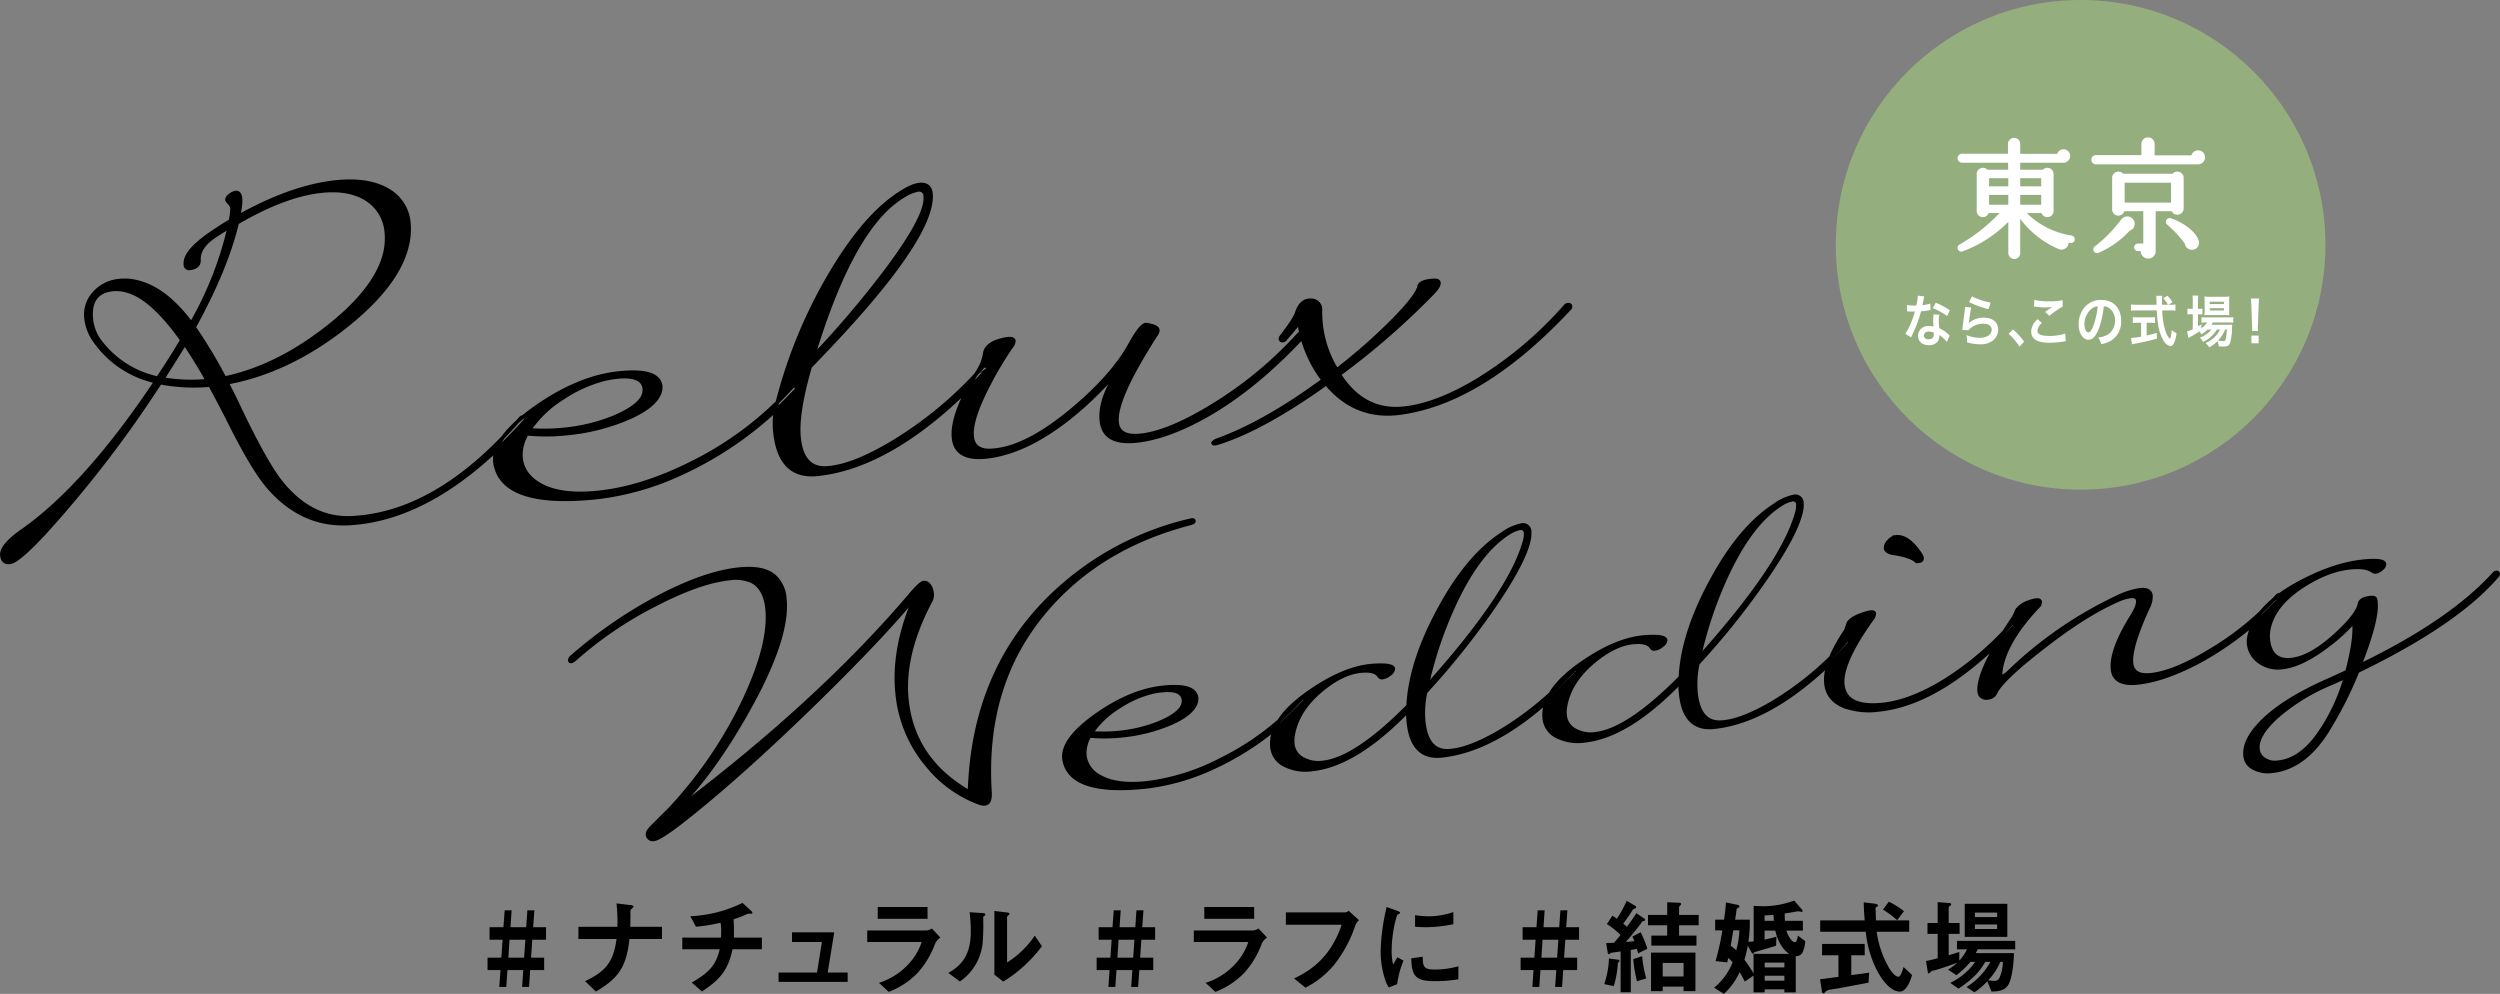 <svg id="kv_tit_relux_sp.svg" xmlns="http://www.w3.org/2000/svg" width="714.79" height="284.156" viewBox="0 0 714.79 284.156">
  <rect x="0" y="0" width="714.79" height="284.156" fill="#808080" stroke="none"/>
  <defs>
    <style>
      .cls-1, .cls-2, .cls-4, .cls-5 {
        fill-rule: evenodd;
      }

      .cls-2 {
        stroke: #000;
      }

      .cls-2, .cls-5 {
        stroke-width: 1px;
      }

      .cls-3 {
        fill: #98ba7c;
        opacity: 0.8;
      }

      .cls-4, .cls-5 {
        fill: #fff;
      }

      .cls-5 {
        stroke: #fff;
      }
    </style>
  </defs>
  <path id="_ナチュラル_ラフに_結婚式場" data-name="#ナチュラル #ラフに #結婚式場" class="cls-1" d="M1202.24,938.68v-3.571h-3.69l0.36-4.83h-2.01l-0.33,4.83h-4.5l0.33-4.83h-1.98l-0.36,4.83h-3.97v3.571h3.73l-0.36,5.13h-3.94v3.541h3.7l-0.34,4.83h1.99l0.33-4.83h4.53l-0.33,4.83h1.98l0.33-4.83h3.99V943.81h-3.75l0.36-5.13h3.93Zm-5.91,0-0.36,5.13h-4.5l0.33-5.13h4.53Zm39.06-.211v-3.48h-9.06c0.03-1.561.06-3.361,0.06-3.421a4.548,4.548,0,0,1,.06-1.47,7.425,7.425,0,0,0,.84-0.87,0.886,0.886,0,0,0-.9-0.45l-4.02-.48a44.07,44.07,0,0,1,.27,6.691H1211.5v3.48h10.9c-0.9,6.752-3.24,9.3-8.98,12.062l3.07,2.971c6.48-3.811,8.73-7.052,9.6-15.033h9.3Zm28.56,2.941v-3.331h-8.01c0-.509.03-0.66,0.03-1.44,0.03-1.05-.06-2.73-0.09-3.81a27.829,27.829,0,0,0,3.81-1.471,1.021,1.021,0,0,1,.45-0.12h0.96a0.2,0.2,0,0,0,.15-0.209,1.2,1.2,0,0,0-.36-0.6l-2.46-2.28a37.467,37.467,0,0,1-14.95,3.811l1.63,3a46.152,46.152,0,0,0,7.02-1.14,10.845,10.845,0,0,1,.18,2.4c0,0.99-.03,1.56-0.06,1.86H1241.2v3.331h10.69c-0.99,4.47-3.12,6.751-7.99,9.511l2.92,2.551c5.07-3.3,7.53-6.121,8.73-12.062h8.4Zm24.53,9.331v-2.67h-5.71l1.87-11.492h-12.07v2.76h8.55l-1.41,8.732h-10.98v2.67h19.75Zm22.84-18.032v-3.391h-14.25v3.391h14.25Zm3.66,5.341-2.43-2.581a3.508,3.508,0,0,1-1.47.57h-17.01v3.3h15.57a17.2,17.2,0,0,1-3.81,6.361,19.553,19.553,0,0,1-8.4,5.312l2.79,2.58a22.548,22.548,0,0,0,8.34-5.521,25.493,25.493,0,0,0,4.95-8.341A5.012,5.012,0,0,1,1314.98,938.05Zm29.04,2.49-2.04-3.03a26.644,26.644,0,0,1-7.92,7.68V932.079c0-.031.36-0.331,0.36-0.36a0.66,0.66,0,0,0,.33-0.45c0-.3-0.57-0.36-0.84-0.391l-3.48-.419v18.212l2.55,1.98A39.942,39.942,0,0,0,1344.02,940.54Zm-16.17-9.032c0-.33-0.33-0.419-0.87-0.45l-3.63-.24a44.027,44.027,0,0,1,.33,5.671c0,7.471-3.55,10.021-6.43,11.7l3.33,2.43a15.262,15.262,0,0,0,6.49-10.891,62.164,62.164,0,0,0,.15-7.381,0.4,0.4,0,0,1,.21-0.39A0.75,0.75,0,0,0,1327.85,931.508Zm48.54,7.172v-3.571h-3.69l0.36-4.83h-2.01l-0.33,4.83h-4.51l0.34-4.83h-1.99l-0.36,4.83h-3.96v3.571h3.72l-0.36,5.13h-3.93v3.541h3.69l-0.33,4.83h1.98l0.33-4.83h4.54l-0.33,4.83h1.98l0.33-4.83h3.99V943.81h-3.75l0.36-5.13h3.93Zm-5.91,0-0.36,5.13h-4.51l0.33-5.13h4.54Zm34.23-5.971v-3.391h-14.26v3.391h14.26Zm3.66,5.341-2.43-2.581a3.508,3.508,0,0,1-1.47.57h-17.02v3.3h15.58a17.2,17.2,0,0,1-3.81,6.361,19.514,19.514,0,0,1-8.41,5.312l2.8,2.58a22.548,22.548,0,0,0,8.34-5.521,25.493,25.493,0,0,0,4.95-8.341A5.012,5.012,0,0,1,1408.37,938.05Zm26.31-4.951-2.97-2.7a1.714,1.714,0,0,1-.99.479h-16.95v3.511h15.96c-3.09,9.061-8.43,12.931-13.62,15.362l3.27,2.641a26.124,26.124,0,0,0,8.22-6.572,36.969,36.969,0,0,0,6.03-11.221A3.608,3.608,0,0,1,1434.68,933.1Zm26.98,1.14v-3.481a20.931,20.931,0,0,1-7.11,1.23,26.451,26.451,0,0,1-3.84-.329v3.3c1.59,0.15,2.97.15,3.21,0.15A40.291,40.291,0,0,0,1461.66,934.239Zm1.44,15.752v-3.72a24.511,24.511,0,0,1-6.84.93c-3.03,0-3.33-.811-3.36-3.66l-3.27.449c0.09,5.071,1.23,6.541,6.69,6.541A41.006,41.006,0,0,0,1463.1,949.991Zm-15.69-5.34-1.77-.961c-0.66,1.171-.84,1.471-1.2,2.1a16.513,16.513,0,0,1-.42-4.111c0-4.531,1.29-9.961,1.74-10.231,0.06-.031.45-0.18,0.51-0.211a0.353,0.353,0,0,0,.15-0.269,1.276,1.276,0,0,0-.78-0.541l-3.06-1.11a59.2,59.2,0,0,0-1.26,6.841,53.084,53.084,0,0,0-.45,5.911,26.143,26.143,0,0,0,1.23,7.891,9.191,9.191,0,0,0,1.11,2.371l2.37-.931A26.616,26.616,0,0,1,1447.41,944.651Zm50.19-5.971v-3.571h-3.69l0.36-4.83h-2.01l-0.33,4.83h-4.5l0.33-4.83h-1.98l-0.36,4.83h-3.96v3.571h3.72l-0.36,5.13h-3.93v3.541h3.69l-0.33,4.83h1.98l0.33-4.83h4.53l-0.33,4.83h1.98l0.33-4.83h3.99V943.81h-3.75l0.36-5.13h3.93Zm-5.91,0-0.36,5.13h-4.5l0.33-5.13h4.53Zm39.18,14.7V942.37h-12.69v11.012h3.33v-1.291h5.97v1.291h3.39Zm-3.39-4.2h-5.97V945.31h5.97v3.871Zm4.32-14.642V931.6h-5.61v-2.161a1.051,1.051,0,0,1,.33-0.54,0.658,0.658,0,0,0,.24-0.45,0.361,0.361,0,0,0-.42-0.33l-3.54-.15V931.6h-5.49v2.94h5.49v2.971h-4.53v2.85h12.9v-2.85h-4.98v-2.971h5.61Zm-14.67,6.721a31.838,31.838,0,0,0-1.92-4.711l-2.37,1.23c0.24,0.45.48,1.111,0.57,1.32-1.02.12-1.29,0.12-2.46,0.211,1.56-1.74,3.06-3.571,4.47-5.461a0.9,0.9,0,0,1,.78-0.541,0.3,0.3,0,0,0,.27-0.329,0.408,0.408,0,0,0-.15-0.3l-2.34-1.589c-0.75,1.2-1.26,1.95-2.7,3.9-0.33-.3-0.45-0.39-1.05-0.9,1.17-1.591,1.74-2.43,2.55-3.69a1.121,1.121,0,0,1,.84-0.661,0.413,0.413,0,0,0,.3-0.39,0.365,0.365,0,0,0-.15-0.3l-2.55-1.5a31.9,31.9,0,0,1-2.82,5.13c-0.51-.359-0.75-0.539-1.26-0.87l-1.59,2.4a20.585,20.585,0,0,1,3.9,3.12c-0.36.481-.93,1.171-1.86,2.221-0.33,0-1.92.06-2.25,0.09l0.42,2.52a0.729,0.729,0,0,0,.39.691,3.544,3.544,0,0,0,.54-0.391,9.521,9.521,0,0,1,1.05-.18c0.06,0,.9-0.12,1.74-0.24v11.672h2.91V941.59c1.2-.18,1.41-0.21,1.74-0.27,0.03,0.09.36,1.17,0.36,1.26Zm-0.33,8.491a35.1,35.1,0,0,1-1.17-6.361l-2.52.841a37.147,37.147,0,0,0,1.05,6.33Zm-7.62-5.071a0.492,0.492,0,0,0-.51-0.3l-2.52-.33a25.709,25.709,0,0,1-1.35,7.321l2.73,0.571a28.736,28.736,0,0,0,1.17-6.661A1.028,1.028,0,0,0,1509.18,944.68Zm53.1-5.581-2.13-1.62c-0.06.36-.24,1.92-0.81,1.92-0.78,0-1.89-1.469-2.46-3.33h4.71v-2.79h-5.13c-0.06-.81-0.06-1.351-0.06-2.1,0.6-.089,2.19-0.33,3.21-0.54,0.21-.03.42-0.09,0.54-0.09,0.18,0,.93.15,1.08,0.15a0.252,0.252,0,0,0,.3-0.21,1.494,1.494,0,0,0-.39-0.66l-2.04-2.34a25.5,25.5,0,0,1-8.97,1.62l-2.61-.09v10.141c-0.27.031-.9,0.091-1.5,0.12a36.625,36.625,0,0,0,.39-6.33h-4.2c0.12-.66.21-1.2,0.45-3.031a0.456,0.456,0,0,1,.33-0.3,0.72,0.72,0,0,0,.48-0.45,0.7,0.7,0,0,0-.66-0.48l-3.21-.66c-0.12,1.83-.27,2.97-0.54,4.921h-2.55v3.06h2.07a79.172,79.172,0,0,1-1.95,8.791l3.33,0.361c0.21-.9.24-0.99,0.3-1.261a7.968,7.968,0,0,1,1.23,1.23,17.416,17.416,0,0,1-5.28,7.262l2.79,1.77a18.773,18.773,0,0,0,4.5-6.211,26.307,26.307,0,0,1,1.47,2.7l2.52-1.71v4.8h3.18v-0.87h5.64v0.87h3.24V943.36a1.909,1.909,0,0,0,1.98-1.11A9.159,9.159,0,0,0,1562.28,939.1Zm-4.59,3.631h-10.2v5.611a32.429,32.429,0,0,0-2.61-3.93,35.161,35.161,0,0,0,.96-3.991l1.08,1.89a0.71,0.71,0,0,0,.39.39c0.09,0,.36-0.42.45-0.45,0.09-.06,5.22-1.5,6.18-1.86l0.09-2.58c-0.51.149-1.26,0.39-3.39,0.839v-2.58h3.06C1554.54,939.61,1556.07,941.68,1557.69,942.73Zm-1.38,3.871h-5.64v-1.38h5.64v1.38Zm-3-13.322h-2.67v-1.56c0.93,0,1.47-.06,2.55-0.151C1553.22,932.048,1553.25,932.649,1553.31,933.279Zm3,17.1h-5.64v-1.411h5.64v1.411Zm-12.87-14.373a25.26,25.26,0,0,1-.9,5.7,12.782,12.782,0,0,0-1.59-1.29c0.12-.72.69-3.961,0.75-4.411h1.74Zm47.05-5.49a23.256,23.256,0,0,0-4.32-2.7l-1.68,2.25a26.664,26.664,0,0,1,4.05,3.031Zm2.31,18.242-2.43-2.28c-0.18.69-.78,2.79-1.44,2.79-0.69,0-1.68-.81-2.82-2.73a28.462,28.462,0,0,1-3.42-10.142h9.3v-3.24h-9.51c-0.03-1.2-.03-1.651-0.12-3.45a0.473,0.473,0,0,1,.36-0.421,0.425,0.425,0,0,0,.33-0.36c0-.42-0.51-0.51-1.35-0.6L1579,928c0,1.711.09,2.76,0.27,5.161h-12.73v3.24h13.03a31.257,31.257,0,0,0,2.55,9.692c1.11,2.55,3.96,7.411,7.2,7.411C1591.42,953.5,1592.56,949.661,1592.8,948.761Zm-12.27-.66c-2.52.36-3.15,0.45-5.1,0.69V943.12h3.84v-3.24h-12.19v3.24h4.68V949.3c-2.55.33-3.6,0.48-5.25,0.69l0.57,3.691a0.373,0.373,0,0,0,.39.33c0.21,0,.24-0.06.63-0.51a2.279,2.279,0,0,1,1.44-.57c0.33-.06,1.8-0.271,2.1-0.331,0.03,0,6.13-1.139,8.74-1.649Zm39.52-10.231v-9.452h-12.18v9.452h12.18Zm-2.91-5.671h-6.36v-1.261h6.36V932.2Zm0,3.42h-6.36v-1.29h6.36v1.29Zm5.16,5.821v-2.43h-16.65v2.43h2.85a11.547,11.547,0,0,1-2.19,3.211V942.16c-0.99.36-1.98,0.66-3.03,0.96V937h3.12v-3.091h-3.12v-4.441a0.652,0.652,0,0,1,.39-0.45,0.652,0.652,0,0,0,.33-0.48,0.39,0.39,0,0,0-.39-0.33l-3.48-.27v5.971h-2.91V937h2.91v6.99c-1.05.27-2.37,0.6-3.33,0.78l0.54,3.36a0.246,0.246,0,0,0,.21.211,1.04,1.04,0,0,0,.57-0.48c0.18-.21.3-0.24,1.41-0.51,0.87-.21,4.17-1.32,6.21-2.1a16.989,16.989,0,0,1-2.64,1.981l2.37,1.59a22.82,22.82,0,0,0,4.02-3.811h1.38a18.482,18.482,0,0,1-7.14,6l2.34,1.649a29.47,29.47,0,0,0,4.71-3.72,16.26,16.26,0,0,0,2.94-3.931h1.5a19.778,19.778,0,0,1-6.84,7.2l2.25,1.5a19.311,19.311,0,0,0,3.69-3.151l1.2,2.941c2.4-.03,3.87-0.451,4.77-1.86,1.05-1.651,1.62-6.062,1.65-9.122h-10.92a9.06,9.06,0,0,0,.54-1.08h10.74Zm-3.54,3.57a11.339,11.339,0,0,1-.96,4.591,1.5,1.5,0,0,1-1.59.84,8.142,8.142,0,0,1-1.62-.179,17.232,17.232,0,0,0,3.45-5.252h0.72Z" transform="translate(-1046.12 -670)"/>
  <path id="kv_tit_relux" class="cls-2" d="M1196.44,789.668a0.511,0.511,0,0,0-.58-0.47,1.11,1.11,0,0,0-.94.4q-22.245,25.777-45.51,28.222c-0.95.1-1.9,0.175-2.86,0.224q-11.625.465-20.11-10.248-4.185-5.172-11.57-20.551-1.77-3.834-3.85-7.789,17.265-3.175,33.25-15.6,15.435-12.06,18.19-23.318a19.445,19.445,0,0,0,.58-6.719,11.864,11.864,0,0,0-6.24-9.592q-5.565-3.158-14.72-2.2-12.45,1.309-27.79,9.824,0.4-1.864.57-3.246,0.36-3.755-1.36-3.574a3.419,3.419,0,0,0-1.62.815,1.721,1.721,0,0,0-.89,1.27,2.656,2.656,0,0,0,.7.949,2.642,2.642,0,0,1,.77,1.55,20.294,20.294,0,0,1-.46,3.538q-2.355,1.385-4.2,2.641-9.09,5.888-8.68,9.787a1.045,1.045,0,0,0,1.19,1.165c1.85-.195,2.75-0.972,2.71-2.333-0.11-2.466,1.28-4.686,4.15-6.656q1.98-1.347,4.49-2.823a101.215,101.215,0,0,1-10.84,27.535q-7.875-10.626-16.67-12.129a14.048,14.048,0,0,0-3.81-.131,10.938,10.938,0,0,0-7.28,3.572,9.124,9.124,0,0,0-2.34,7.376,13.9,13.9,0,0,0,2.75,6.69,28.649,28.649,0,0,0,17.19,11.24q-19.92,29.855-38.22,42.7-6.075,4.281-5.79,6.981c0.16,1.5.91,2.18,2.26,2.038q2.4-.252,10.1-8.571a332.257,332.257,0,0,0,32.9-42.824,51.322,51.322,0,0,0,14.25.7q2.445,4.521,4.93,9.343,7.23,14.64,11.79,19.847,9.675,11.2,23.17,10.384,24.885-1.4,49.96-29.144a1.349,1.349,0,0,0,.43-0.88h0Zm-57.58-25.394q-14.04,10.777-28.51,13.811a145.039,145.039,0,0,0-8.73-14.51q9.225-16.774,12.33-29.882,13.575-7.931,24.08-9.035,8.25-.867,13.32,2.608a12.25,12.25,0,0,1,5.22,9.208,18.2,18.2,0,0,1-.82,7.347q-3.135,9.932-16.89,20.453h0Zm-46.23,14.08q4.095-6.422,6.3-10.067,3.135,4.6,6.49,10.544a47.523,47.523,0,0,1-12.79-.477h0Zm-1.39-.233a27.933,27.933,0,0,1-15.98-9.849,12.668,12.668,0,0,1-3-6.891q-0.825-7.878,6.15-8.611a10.942,10.942,0,0,1,3.83.356q7.17,1.825,15.89,14.107-3.03,5.1-6.89,10.888h0Zm182.68,2.721a0.516,0.516,0,0,0-.58-0.47,1.011,1.011,0,0,0-.87.4,95.363,95.363,0,0,1-28.39,21.491q-14.19,7.18-26.86,8.513-10.89,1.143-16.78-2.257-4.92-2.82-5.37-7.78a11.805,11.805,0,0,1,1.73-6.7,56.872,56.872,0,0,0,11.67-.089A59.027,59.027,0,0,0,1224.7,790c4.92-2.008,8.1-4.2,9.51-6.575a5.1,5.1,0,0,0,.83-2.969q-0.525-5.025-12.01-3.82-11.55,1.215-23.91,9.947-12.7,9-11.43,16.068,2.3,12.427,29.15,9.6a78.512,78.512,0,0,0,23.57-6.649,102.421,102.421,0,0,0,33.07-23.879,1.232,1.232,0,0,0,.44-0.881h0Zm-52.29,8.454a51.071,51.071,0,0,1-14.12,3.456,54.634,54.634,0,0,1-10,.141,31.526,31.526,0,0,1,9.44-9.032,38.656,38.656,0,0,1,12.02-5.436,30.334,30.334,0,0,1,3.51-.6q7.425-.78,7.86,3.346a4.554,4.554,0,0,1-1.04,3.143q-1.935,2.554-7.67,4.978h0Zm106.91-14.2a0.548,0.548,0,0,0-.65-0.462,1.01,1.01,0,0,0-.87.394,110.813,110.813,0,0,1-25.52,21.342q-11.91,7.168-19.4,7.425c-4.38.107-6.89-2.766-7.5-8.618q-0.72-6.9,3.17-20.357,31.155-31.872,34.24-45.849,1.425-6.672-3-6.208-2.85.3-7.91,4.093-9.555,7.227-18.96,23.838a140.177,140.177,0,0,0-13.98,35.223,22.008,22.008,0,0,0-.47,7.711q1.38,13.131,12.18,11.994,22.65-2.38,48.16-29.638a1.172,1.172,0,0,0,.51-0.888h0Zm-28.18-28.933a281.053,281.053,0,0,1-21.69,25.679q11.085-36.664,25.33-45.518a12.07,12.07,0,0,1,4.57-2,1.7,1.7,0,0,1,2.08,1.753,8.137,8.137,0,0,1-.15,2.215Q1309.345,733.959,1300.36,746.168Zm118.65,19.424a0.51,0.51,0,0,0-.58-0.47,1.114,1.114,0,0,0-.94.4,111.459,111.459,0,0,1-24.06,20.05q-12.96,8.038-21.22,8.9c-4.15.436-6.37-.8-6.68-3.7q-0.615-5.925,8.5-20.843,1.755-2.913,2.86-4.548a2.088,2.088,0,0,0,.28-1.015c-0.08-.7-1.14-1.219-3.2-1.56-0.98-.2-2.56,1.664-4.72,5.591q-4.9,8.955-16.4,18.6-12.765,10.695-22.21,11.687c-0.65.068-1.26,0.107-1.81,0.115q-4.335-.079-4.75-4.01-0.51-4.836,4.93-15.188a99.61,99.61,0,0,1,6.26-10.439,2.71,2.71,0,0,0,.73-1.681c-0.08-.753-1.18-0.867-3.29-0.341q-4.665,1.1-5.05,3.968a13.394,13.394,0,0,1-2.03,5.178q-7.59,12.33-6.88,18.977,0.7,6.8,10.78,5.206,11.565-1.824,24.53-12.777a101.993,101.993,0,0,0,12.4-12.571q-6.12,8.762-5.45,15.213,0.705,6.753,10.01,5.775,8.85-.932,20.1-7.27,13.875-7.906,27.38-22.373a1.172,1.172,0,0,0,.51-0.888h0Zm76.18-8.007a0.548,0.548,0,0,0-.65-0.462,1.011,1.011,0,0,0-.87.395,109.65,109.65,0,0,1-25.23,21.235q-11.7,6.995-20.93,7.965-11.55,1.214-18.46-9.665a214.557,214.557,0,0,0,26.82-23.375c1.18-1.236,1.74-2.18,1.67-2.831-0.05-.5-0.53-0.727-1.43-0.683q-4,.192-4.29,1.816-0.555,2.637-7.2,9.4a161.139,161.139,0,0,1-16.31,14.382,31.42,31.42,0,0,1-4.63-17.338,2.607,2.607,0,0,0-2.4-2.555q-3.135-.353-4.4,3.573-0.63,1.887-4.37,6.755-0.6.745-.03,1.141a0.968,0.968,0,0,0,1.23-.509q1.9-2.1,3.85-4.576a35.2,35.2,0,0,0,6.88,16.419q-16.62,12.215-30.21,17.132a2.361,2.361,0,0,0-1.28.817c0.04,0.349.59,0.342,1.67-.023q12.765-4.074,30.69-16.879,8.415,10.113,21.21,8.39,23.4-3.219,48.16-29.638a1.174,1.174,0,0,0,.51-0.889h0Zm-148.14,82.462q-22.725,21.745-23.74,56.441-16.08-9.233-17.88-26.337-1.365-13.023,6.89-28.517a3.791,3.791,0,0,0,.13-2.866,3.151,3.151,0,0,0-1.25-1.993,1.907,1.907,0,0,0-1.05-.193q-0.9.1-4.03,3.823-26.145,30.66-67.03,61.415,10.635-10.341,21-28.846,11.6-20.757,10.44-31.742a9.492,9.492,0,0,0-3.05-6.536q-3.135-2.7-10.16-1.966-9.24.972-21.68,7.316A130.337,130.337,0,0,0,1209.7,857.7a1.456,1.456,0,0,0-.68,1.042c0.07,0.641.6,0.524,1.6-.349a108.66,108.66,0,0,1,22.42-15.283q12.945-6.761,21.53-7.663a11.57,11.57,0,0,1,6.51.772q3.72,1.917,4.34,7.737,1.05,10.024-6.54,26.172a122.87,122.87,0,0,1-21.29,31.244q-0.555.543-4.78,4.75c-1.1,1.087-1.62,1.891-1.57,2.41a1.5,1.5,0,0,0,1.91,1.438q1.98-.21,10.49-7.05,15.495-12.429,35.7-32.151,19.035-18.626,28.29-29.915-6.345,14.685-5,27.468a37.328,37.328,0,0,0,8.86,20.852,34.385,34.385,0,0,0,14.63,10.418,3.793,3.793,0,0,0,1.6.255c1.12-.117,1.61-1.261,1.46-3.43q-1.935-31.109,16.19-52.127,15.465-18.009,41.22-24.66c0.63-.188.93-0.421,0.9-0.7-0.07-.275-0.36-0.346-0.88-0.212a84.565,84.565,0,0,0-39.56,21.332h0Zm72.31,29.84a0.416,0.416,0,0,0-.47-0.376,0.813,0.813,0,0,0-.69.316,76.225,76.225,0,0,1-22.71,17.193,62.374,62.374,0,0,1-21.49,6.81q-8.715.915-13.42-1.805a7.774,7.774,0,0,1-4.3-6.224,9.53,9.53,0,0,1,1.38-5.363,45.494,45.494,0,0,0,9.34-.072,47.3,47.3,0,0,0,12.99-3.155q5.9-2.409,7.61-5.259a4.1,4.1,0,0,0,.66-2.375q-0.435-4.022-9.61-3.057-9.24.972-19.13,7.957-10.155,7.2-9.14,12.855,1.83,9.942,23.32,7.683a62.949,62.949,0,0,0,18.86-5.32,81.914,81.914,0,0,0,26.45-19.1,0.991,0.991,0,0,0,.35-0.705h0Zm-41.83,6.764a40.953,40.953,0,0,1-11.3,2.765,43.857,43.857,0,0,1-8,.112,25.21,25.21,0,0,1,7.56-7.226,30.83,30.83,0,0,1,9.61-4.348,23.457,23.457,0,0,1,2.81-.476q5.94-.625,6.28,2.675a3.628,3.628,0,0,1-.82,2.515q-1.545,2.043-6.14,3.983h0Zm119.7-14.948a0.413,0.413,0,0,0-.46-0.376,0.9,0.9,0,0,0-.76.322,89.25,89.25,0,0,1-20.35,17.067q-9.54,5.734-15.58,5.945-6,.146-6.89-8.378a28.135,28.135,0,0,1,.52-8.367,222.01,222.01,0,0,0,19.12-23.856q8.565-12.367,10.25-18.857a8.989,8.989,0,0,0,.39-3.2,1.867,1.867,0,0,0-2.32-1.88,13.88,13.88,0,0,0-5.33,2.381q-10.125,6.465-18.44,22.024-8.07,14.988-8.66,27.306-15.03,15.174-24.4,16.156a9.2,9.2,0,0,1-5.5-.938,5.372,5.372,0,0,1-3.07-4.471,8.2,8.2,0,0,1,.07-2.132q1.125-7.276,8.15-13.114,6.195-5.142,11.69-5.475,3.72-.272,4.76,1.441a0.955,0.955,0,0,0,1.02.439,3.92,3.92,0,0,0,2.04-1,2.1,2.1,0,0,0,1.03-1.5q-0.135-1.318-5.63-.986-8.37.516-18.55,7.654-11.355,7.931-10.54,15.733a6.394,6.394,0,0,0,3.54,5.089,13.237,13.237,0,0,0,7.99,1.284q12.36-1.3,27.31-16.706a31.042,31.042,0,0,0,.16,3.26q1.1,10.443,9.5,9.559,18.12-1.9,38.53-23.709a0.976,0.976,0,0,0,.41-0.711h0Zm-43.11,4.409a112.89,112.89,0,0,1,8.16-23.978q6.855-14.493,15.28-19.749a8.309,8.309,0,0,1,3.08-1.294,1.333,1.333,0,0,1,1.66,1.343,6.755,6.755,0,0,1-.3,2.337q-4.035,14.745-27.88,41.341h0Zm120.96-12.592a0.413,0.413,0,0,0-.46-0.375,0.9,0.9,0,0,0-.76.321,89.281,89.281,0,0,1-20.35,17.068q-9.54,5.734-15.58,5.945-6,.144-6.89-8.378a28.14,28.14,0,0,1,.52-8.368,221.9,221.9,0,0,0,19.12-23.855q8.565-12.367,10.25-18.857a8.991,8.991,0,0,0,.39-3.2,1.867,1.867,0,0,0-2.32-1.88,13.88,13.88,0,0,0-5.33,2.381q-10.125,6.465-18.44,22.023-8.07,14.989-8.66,27.306-15.03,15.174-24.4,16.157a9.2,9.2,0,0,1-5.5-.938,5.373,5.373,0,0,1-3.07-4.471,8.2,8.2,0,0,1,.07-2.132q1.125-7.276,8.15-13.114,6.2-5.142,11.68-5.475,3.735-.272,4.77,1.441a0.957,0.957,0,0,0,1.02.439,3.963,3.963,0,0,0,2.04-1,2.1,2.1,0,0,0,1.03-1.5q-0.135-1.318-5.63-.986-8.37.516-18.55,7.654-11.355,7.931-10.54,15.732a6.394,6.394,0,0,0,3.54,5.09,13.229,13.229,0,0,0,7.99,1.283q12.36-1.3,27.31-16.705a31.023,31.023,0,0,0,.16,3.259q1.095,10.445,9.5,9.56,18.12-1.9,38.53-23.71a0.976,0.976,0,0,0,.41-0.711h0Zm-43.11,4.41a112.871,112.871,0,0,1,8.16-23.978q6.855-14.495,15.28-19.75a8.327,8.327,0,0,1,3.08-1.294,1.334,1.334,0,0,1,1.66,1.343,6.758,6.758,0,0,1-.3,2.338q-4.035,14.745-27.88,41.341h0Zm56.26-34.433a3.417,3.417,0,0,0-2.06,1.217,2.71,2.71,0,0,0-.94,2.01q0.12,1.143,2.34,1.514,4.38,0.633,6.16,1.963a1.288,1.288,0,0,0,1.29.227,0.774,0.774,0,0,0,.64-0.915,2.109,2.109,0,0,0-.34-0.875q-3.615-5.505-7.09-5.141h0Zm34.06,25.061a0.437,0.437,0,0,0-.52-0.37,0.8,0.8,0,0,0-.69.316,87.169,87.169,0,0,1-19,16.135q-9.69,5.934-17.62,6.767-10.74,1.13-11.45-5.653-0.645-6.122,8.24-18.585a3.462,3.462,0,0,0,.79-1.722q-0.105-.959-3.15.088-3.39,1.147-4.28,2.574c-0.25.714-.5,1.428-0.74,2.142q-6.3,9.341-5.69,15.161,0.48,4.623,5.18,6.556a20.862,20.862,0,0,0,10,1.012q18.12-1.905,38.52-23.711a0.91,0.91,0,0,0,.41-0.71h0Zm76.05-8.114a0.416,0.416,0,0,0-.47-0.376,0.812,0.812,0,0,0-.69.315,82.813,82.813,0,0,1-19.23,15.675q-10.215,6.171-16.87,6.871-5.1.535-5.51-3.3-0.48-4.56,4.71-15.847a7.176,7.176,0,0,0,.85-3.427q-0.21-2.04-3.15-1.732a22.538,22.538,0,0,0-6.75,2.226,115.093,115.093,0,0,0-30.72,21.251,6.99,6.99,0,0,1-1.28,1.016,1.254,1.254,0,0,1-.89.244,0.467,0.467,0,0,1-.24-0.521q0.57-8.554,10.6-19.258a2.09,2.09,0,0,0,.76-1.475c-0.05-.44-0.43-0.622-1.15-0.547a8.6,8.6,0,0,0-1.95.509,6.994,6.994,0,0,0-3.52,2.311c-0.29.679-.61,1.36-0.94,2.041q-10.5,15.608-9.9,21.307a1.96,1.96,0,0,0,.64,1.391,2.27,2.27,0,0,0,2.1.385,2.442,2.442,0,0,0,1.92-1.355q1.665-3.755,13.34-12.81,12.495-9.807,22.14-13.917a12.252,12.252,0,0,1,3.13-.875c1.28-.134,1.96.259,2.06,1.179,0.11,1-.45,2.475-1.66,4.422q-6.12,9.808-5.55,15.269,0.48,4.562,7.2,3.854,7.68-.807,17.85-6.244a90.455,90.455,0,0,0,22.82-17.872,0.992,0.992,0,0,0,.35-0.705h0Zm62.07-6.4a0.416,0.416,0,0,0-.47-0.376,0.807,0.807,0,0,0-.69.316q-12.345,13.676-38.44,26.309,5.6-14.3,4.51-18.92c-0.09-.436-0.57-0.607-1.45-0.515q-2.88.3-3.15,1.847-0.585,3.1-6.95,8.923-7.1,6.389-12.5,6.956-5.94.625-6.6-5.721a9.909,9.909,0,0,1,.12-2.859q1.32-7.039,9.91-12.542,7.44-4.778,14.26-5.19c2.49-.184,4.32.153,5.51,1.01a1.444,1.444,0,0,0,.99.247,3.128,3.128,0,0,0,1.58-.863,1.814,1.814,0,0,0,.85-1.394c-0.08-.761-1.46-1.08-4.16-0.958q-9.3.431-20.1,6.238-12.585,6.725-14.46,15.416a5.888,5.888,0,0,0-.14,2.079,7.157,7.157,0,0,0,2.83,5.042,9.1,9.1,0,0,0,6.86,1.767q5.4-.57,12.71-6.07a49.439,49.439,0,0,0,7.7-7q0.555,4.676-1.96,14.224c-1.97.935-3.97,1.853-6.02,2.757q-12.585,5.63-18.65,11.912-4.935,5.128-4.48,9.39a4.2,4.2,0,0,0,1.99,3.311,8.655,8.655,0,0,0,5.76,1.154q8.895-.933,15.42-10.965a109.437,109.437,0,0,0,9.01-17.634q28.35-13.72,39.86-27.188a0.989,0.989,0,0,0,.35-0.7h0Zm-51.85,46.53q-4.995,6.715-11.06,7.352a5.74,5.74,0,0,1-4.03-.85,3.918,3.918,0,0,1-1.76-2.909q-0.4-3.843,5.23-9.047a56.194,56.194,0,0,1,15.96-9.809c1.05-.474,2.32-1.053,3.83-1.736a52.932,52.932,0,0,1-8.17,17h0Z" transform="translate(-1046.12 -670)"/>
  <g id="mark_area_natural">
    <circle id="楕円形_1" data-name="楕円形 1" class="cls-3" cx="594.88" cy="70" r="70"/>
    <path id="なら_この式場_" data-name="なら、この式場！" class="cls-4" d="M1594.47,754.53a18.929,18.929,0,0,1-.43,2.8c-0.32.016-.56,0.016-0.73,0.016a8.923,8.923,0,0,1-1.93-.145v1.834l0.76,0.016c0.3,0.016.38,0.016,0.57,0.016,0.17,0,.26,0,0.9-0.016a26,26,0,0,1-1.34,3.8,15.329,15.329,0,0,1-1.39,2.573l1.64,1.029c0.09-.193.09-0.193,0.28-0.579,0.54-1.125.67-1.415,1-2.2a34.525,34.525,0,0,0,1.57-4.663c0.88-.081,1.76-0.194,2.27-0.29a2.471,2.471,0,0,1,.46-0.08l-0.05-1.85a10.9,10.9,0,0,1-2.28.45c0.16-.707.23-1.029,0.3-1.415a7.482,7.482,0,0,1,.23-1.077Zm9.14,4.181a21.369,21.369,0,0,0-4.03-2.155l-0.85,1.56a16.69,16.69,0,0,1,4.11,2.251Zm-0.06,7.253a2.272,2.272,0,0,1-.21-0.225,6.329,6.329,0,0,0-.5-0.435,8.822,8.822,0,0,0-2.26-1.479,19.239,19.239,0,0,1-.13-2.2,5.733,5.733,0,0,1,.18-1.625l-1.66-.1a9.132,9.132,0,0,0-.12,1.624c0,0.483.03,1.11,0.08,1.849a6.363,6.363,0,0,0-1.33-.144,2.816,2.816,0,0,0-3.09,2.766c0,1.64,1.23,2.7,3.12,2.7a3.084,3.084,0,0,0,2.37-.9,2.755,2.755,0,0,0,.61-1.705,2.7,2.7,0,0,0-.03-0.321,8.927,8.927,0,0,1,2.19,1.994Zm-4.57-.884s0.03,0.385.03,0.546a1.231,1.231,0,0,1-1.44,1.351,1.146,1.146,0,0,1-1.4-1.045,1.28,1.28,0,0,1,1.53-1.11A3.211,3.211,0,0,1,1598.98,765.08Zm10.13-8.717a23.933,23.933,0,0,0,5.57,2.01l0.59-1.849a19.8,19.8,0,0,1-5.33-1.785Zm-1.14,1.415a7.971,7.971,0,0,1-.09.933c-0.25,1.9-.48,3.683-0.6,4.679-0.07.612-.07,0.676-0.11,0.966l1.8,0.064a3.252,3.252,0,0,1,.64-0.692,6.005,6.005,0,0,1,3.56-1.174c1.51,0,2.41.644,2.41,1.722,0,1.366-1.4,2.315-3.41,2.315a10.355,10.355,0,0,1-3.84-.8,7.879,7.879,0,0,1,.21,2.074,11.762,11.762,0,0,0,3.64.564,5.684,5.684,0,0,0,3.78-1.094,4.089,4.089,0,0,0,1.47-3.1c0-2.059-1.6-3.409-4.03-3.409a6.285,6.285,0,0,0-4.33,1.528l-0.03-.033c0.04-.241.04-0.241,0.07-0.466,0.19-1.576.43-3.072,0.64-3.956Zm12.45,7.671a16.382,16.382,0,0,1,3.1,3.666l1.33-1.4a17.948,17.948,0,0,0-3.21-3.539Zm7.23-7.8a3.912,3.912,0,0,1,.53.048,19.871,19.871,0,0,0,2.62.194,13.456,13.456,0,0,0,2.14-.129c-0.66.419-1.36,0.9-2.1,1.431l1.24,1.11a26.089,26.089,0,0,1,3.82-2.67l-0.06-1.8a15.785,15.785,0,0,1-3.77.306,16.74,16.74,0,0,1-4.29-.4Zm1.06,3.635a4.682,4.682,0,0,0-1.84,3.49,2.737,2.737,0,0,0,1.83,2.685,9.121,9.121,0,0,0,3.57.531,21.7,21.7,0,0,0,3.85-.354,5.163,5.163,0,0,1,.63-0.064l-0.15-2.2a13.712,13.712,0,0,1-4.49.675c-2.41,0-3.46-.45-3.46-1.5a3.156,3.156,0,0,1,1.3-2.2Zm18.92-3.731a2.852,2.852,0,0,1,1.44.482,4.1,4.1,0,0,1,1.76,3.571,4.649,4.649,0,0,1-1.98,4.02,7.02,7.02,0,0,1-2.85.885,5.274,5.274,0,0,1,.87,1.881,8.631,8.631,0,0,0,2.25-.675,6.267,6.267,0,0,0,3.47-6c0-3.619-2.23-5.966-5.66-5.966a6.068,6.068,0,0,0-4.91,2.251,7.4,7.4,0,0,0-1.58,4.68c0,2.589,1.18,4.455,2.81,4.455,1.17,0,2.08-.949,2.9-3.024A25.773,25.773,0,0,0,1647.63,757.553Zm-1.74.016A22.953,22.953,0,0,1,1644.7,763c-0.51,1.384-1,2.059-1.47,2.059-0.63,0-1.13-1.045-1.13-2.364a5.636,5.636,0,0,1,1.95-4.342A3.389,3.389,0,0,1,1645.89,757.569Zm20.23-.434,1.16-.74a13.478,13.478,0,0,0-1.42-1.817l-1.24.659a9.738,9.738,0,0,1,1.36,1.9h-1.69c-0.01-.531-0.01-1-0.01-1.271,0-.466.01-0.9,0.05-1.3h-1.73a9.063,9.063,0,0,1,.09,1.254c0,0.483,0,.483.04,1.319h-5.65a11.946,11.946,0,0,1-1.68-.1v1.8a13.549,13.549,0,0,1,1.68-.1h5.71a27.683,27.683,0,0,0,.34,3.827,12.687,12.687,0,0,0,1.59,4.841,2.991,2.991,0,0,0,1.9,1.56,1.236,1.236,0,0,0,.99-0.676,8.162,8.162,0,0,0,.81-3.023,6.4,6.4,0,0,1-1.36-.9c-0.18,1.672-.35,2.444-0.53,2.444a1.091,1.091,0,0,1-.32-0.289,5.353,5.353,0,0,1-.86-1.593,20.325,20.325,0,0,1-1-6.191h2.08a11.278,11.278,0,0,1,1.68.1v-1.8a6.245,6.245,0,0,1-1.39.1h-0.6Zm-7.82,5.146v3.972a18.056,18.056,0,0,1-2.87.37l0.26,1.818c0.24-.049.4-0.081,0.53-0.114,1.91-.321,4.17-0.836,6.58-1.5v-1.64c-1.37.386-1.92,0.514-2.92,0.74v-3.651h0.98a12.109,12.109,0,0,1,1.43.081v-1.7a10.822,10.822,0,0,1-1.44.08h-3.46a11.339,11.339,0,0,1-1.47-.08v1.7a12.159,12.159,0,0,1,1.44-.081h0.94Zm20.1,1.946a7.329,7.329,0,0,1-3.31,2.3,3.792,3.792,0,0,1,.91,1.222,8.866,8.866,0,0,0,3.96-3.522h0.86a7,7,0,0,1-1.49,2.139,8.555,8.555,0,0,1-2.6,1.737,4.1,4.1,0,0,1,1.03,1.222,10.2,10.2,0,0,0,2.36-1.769,4.189,4.189,0,0,1,.38,1.479c0.56,0.032.82,0.048,1.2,0.048,1.26,0,1.72-.208,2-0.948a15.5,15.5,0,0,0,.59-4.375,8.535,8.535,0,0,1,.06-0.948c-0.42.032-.69,0.048-1.39,0.048h-4.54a5.355,5.355,0,0,0,.38-0.66h4.38a12.48,12.48,0,0,1,1.47.065v-1.608a8.517,8.517,0,0,1-1.49.1h-6.24a7.152,7.152,0,0,1-1.35-.08v1.608a9.209,9.209,0,0,1,1.33-.081h0.32a6.032,6.032,0,0,1-1.7,1.625v-1.109c-0.46.288-.57,0.369-0.96,0.594v-3.457h0.27a6.552,6.552,0,0,1,1,.064v-1.688a5.461,5.461,0,0,1-1.01.064h-0.26v-1.978a11,11,0,0,1,.09-1.8h-1.66a13.9,13.9,0,0,1,.08,1.785v1.994h-0.4a5.6,5.6,0,0,1-1.12-.08v1.72a6.2,6.2,0,0,1,1.11-.08h0.41v4.261a9.225,9.225,0,0,1-1.61.644l0.36,1.881a0.477,0.477,0,0,1,.14-0.08c0.1-.064.17-0.113,0.19-0.129a27.654,27.654,0,0,0,2.84-1.688,3.659,3.659,0,0,1,.54.852,8.134,8.134,0,0,0,1.76-1.367h1.11Zm4.42,0a21.732,21.732,0,0,1-.24,2.428c-0.13.692-.29,0.852-0.82,0.852a9,9,0,0,1-1.47-.128,9.02,9.02,0,0,0,2-3.152h0.53Zm-0.59-4.149c0.57,0,1,.016,1.3.048a15.205,15.205,0,0,1-.05-1.543v-2.22a15.907,15.907,0,0,1,.05-1.592,9.564,9.564,0,0,1-1.53.08h-4.15a9.146,9.146,0,0,1-1.45-.08,12.243,12.243,0,0,1,.06,1.463v2.349a14.041,14.041,0,0,1-.06,1.559,9.333,9.333,0,0,1,1.32-.064h4.51Zm-4.3-3.811h4.05v0.675h-4.05v-0.675Zm0,1.849h4.05v0.659h-4.05v-0.659Zm13.77,6.513a6.151,6.151,0,0,1-.03-0.675c0-.226,0-0.226.03-1.158l0.2-5.468c0.03-.691.08-1.528,0.13-1.962h-2.35c0.06,0.45.1,1.254,0.13,1.962l0.2,5.468c0.04,0.964.04,0.964,0.04,1.142s-0.01.354-.02,0.691h1.67Zm0.2,3.522v-2.2h-2.07v2.2h2.07Z" transform="translate(-1046.12 -670)"/>
    <path id="東京" class="cls-5" d="M1638.81,738.5a0.589,0.589,0,0,0-.47-0.679,23.488,23.488,0,0,1-13.9-7.4h5.79a1.272,1.272,0,0,0,2.54-.107V719.744a1.277,1.277,0,0,0-2.33-.715h-7.21v-3h12.82a1.466,1.466,0,0,0,1.47-1.429,1.412,1.412,0,0,0-2.82-.108h-11.47v-3.358a1.208,1.208,0,0,0-1.22-1.214,1.26,1.26,0,0,0-1.28,1.214v3.323h-13.62a0.786,0.786,0,0,0,0,1.572h13.65l0.04,3h-6.68a1.277,1.277,0,0,0-2.33.715V730.32a1.257,1.257,0,0,0,2.51.107h4.64a49.281,49.281,0,0,1-12.33,9.933,0.577,0.577,0,0,0,.5,1.036,35.578,35.578,0,0,0,13.72-9.218v10.147a1.209,1.209,0,0,0,1.22,1.215,1.175,1.175,0,0,0,1.18-1.215V730.963a26.208,26.208,0,0,0,11.54,9.719,1.568,1.568,0,0,0,2.21-1.93l1.18,0.214A0.53,0.53,0,0,0,1638.81,738.5Zm-15.58-18.044h7v3.323h-7v-3.323Zm0,4.752h7v3.824h-7V725.21Zm-8.9-4.752h6.5v3.323h-6.5v-3.323Zm0,4.752h6.5v3.824h-6.5V725.21Zm61.74-10.254a1.448,1.448,0,0,0-1.47-1.465,1.5,1.5,0,0,0-1.5,1.43h-11.43v-3.86a1.4,1.4,0,0,0-2.79,0v3.788h-13.54a0.823,0.823,0,0,0,0,1.643h29.26A1.509,1.509,0,0,0,1676.07,714.956Zm-1.79,23.975c-0.64-2.144-3.89-4.788-7.61-6.039a0.568,0.568,0,0,0-.53,1,32.7,32.7,0,0,1,5.14,5.574,1.537,1.537,0,0,0,1.86,1.429A1.5,1.5,0,0,0,1674.28,738.931Zm-4.32-18.079a1.313,1.313,0,0,0-1.32-1.287,1.259,1.259,0,0,0-1.08.608h-14.64a1.324,1.324,0,0,0-1.11-.608,1.281,1.281,0,0,0-1.29,1.287v9a1.285,1.285,0,0,0,2.57.036h6.33v10.254h-2.04a0.572,0.572,0,0,0,0,1.144h1.36a1.664,1.664,0,0,0,1.57,2.144,1.619,1.619,0,0,0,1.65-1.716V729.891h5.43a1.259,1.259,0,0,0,1.25,1,1.312,1.312,0,0,0,1.32-1.286v-8.753Zm-14.01,12.934a1.613,1.613,0,0,0-1.82-1.394,1.963,1.963,0,0,0-1.11.643,39.939,39.939,0,0,1-7.61,7.79,0.569,0.569,0,0,0,.54,1,25.443,25.443,0,0,0,8.79-6.289A1.6,1.6,0,0,0,1655.95,733.786Zm-2.86-12.041h14.26v6.681h-14.26v-6.681Z" transform="translate(-1046.12 -670)"/>
  </g>
</svg>
